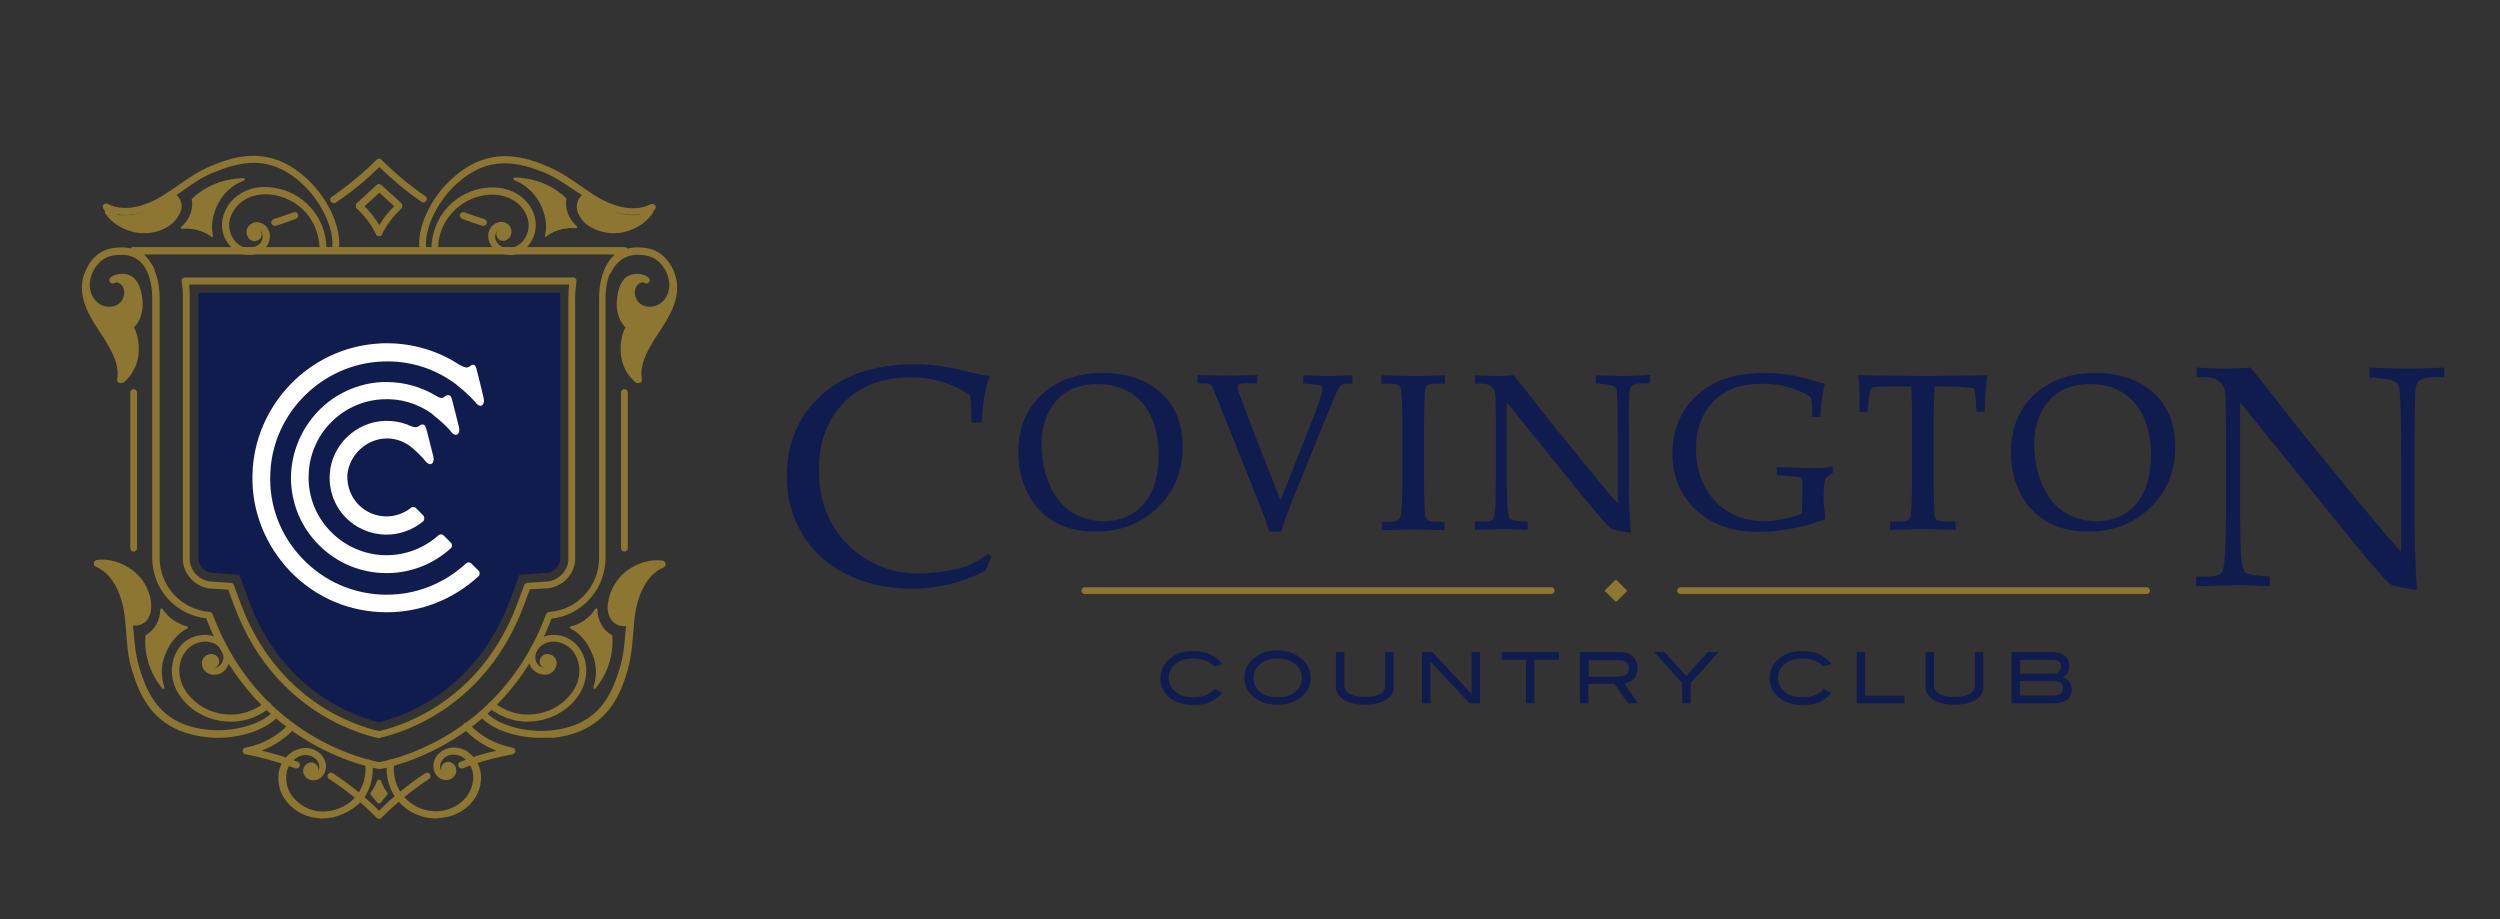 <?xml version="1.0" encoding="utf-8"?>
<!-- Generator: Adobe Illustrator 25.4.1, SVG Export Plug-In . SVG Version: 6.00 Build 0)  -->
<svg version="1.1" id="Layer_1" xmlns="http://www.w3.org/2000/svg" xmlns:xlink="http://www.w3.org/1999/xlink" x="0px" y="0px"
	 viewBox="0 0 740.7 272.4" style="enable-background:new 0 0 740.7 272.4;" xml:space="preserve">
<rect x="0" y="0" width="740.7" height="272.4" fill="#333333" stroke="none"/>
<style type="text/css">
	.st0{fill:#8D7632;}
	.st1{fill:#111C4E;}
	.st2{fill:#FFFFFF;}
</style>
<g>
	<path class="st0" d="M112.3,218.7c-0.1,0-0.2,0-0.2,0c-7.2-1.6-31.6-9.2-42.7-39.2l-1.8-4.8l-5.1-0.3c-4.3-0.3-7.9-3.9-8.3-8.1
		c0-0.3,0-0.5,0-0.8v-77c0-1.8-0.1-3.5-0.4-5.1c0-0.3,0-0.6,0.2-0.8c0.2-0.2,0.5-0.4,0.8-0.4h115c0.3,0,0.6,0.1,0.8,0.4
		c0.2,0.2,0.3,0.5,0.2,0.8c-0.2,1.6-0.4,3.3-0.4,5.1v77c0,0.2,0,0.5,0,0.7c-0.4,4.3-4,7.8-8.3,8.1l-5.1,0.3l-1.8,4.8
		c-11.2,30-35.5,37.6-42.7,39.2C112.5,218.7,112.4,218.7,112.3,218.7z M56,84.3c0.2,1.4,0.2,2.8,0.2,4.2v77c0,0.2,0,0.4,0,0.6
		c0.3,3.3,3.1,6,6.4,6.2l5.8,0.4c0.4,0,0.8,0.3,0.9,0.7l2,5.4c10.7,28.7,33.8,36.2,41,37.8c7.2-1.6,30.3-9.1,41-37.8l2-5.4
		c0.1-0.4,0.5-0.6,0.9-0.7l5.8-0.4c3.3-0.2,6.1-3,6.4-6.2c0-0.2,0-0.4,0-0.6v-77c0-1.4,0.1-2.8,0.2-4.2H56z"/>
	<path class="st1" d="M112.3,214c-7.5-1.8-28.7-9.3-38.6-36.1l-2.8-7.6l-8.1-0.6c-2-0.1-3.8-1.9-4-3.9c0-0.1,0-0.3,0-0.4V88.5
		c0-0.6,0-1.1,0-1.7h107.2c0,0.5,0,1.1,0,1.7v77c0,0.1,0,0.2,0,0.3c-0.2,2-2,3.8-4,3.9l-8.1,0.6l-2.8,7.6
		C141,204.7,119.8,212.2,112.3,214z"/>
	<g>
		<path class="st2" d="M129.4,123.8c0.2,0.1,0.3,0.3,0.5,0.4v0l0.1,0.1c1.9,1.6,3.2,3,3.8,3.8c0.5,0.6,1.2,0.9,1.7,0.6
			c0.5-0.3,0.7-1,0.5-2.1c-0.8-3.3-2-7.9-2-7.9c-0.2-0.9-0.5-1.5-0.9-1.6c-0.4-0.1-0.9,0-1.5,0.5c-0.6,0.5-1.2,0.3-1.6,0.1l-0.1,0
			c-0.2-0.2-0.5-0.3-0.8-0.5c-4.4-2.6-9.4-4-14.5-4c-0.5,0-1,0-1.5,0c-7.2,0.4-14,3.5-19,8.8c-5,5.3-7.8,12.2-7.9,19.4
			c0,7.6,2.9,14.7,8.3,20.1c5.4,5.4,12.5,8.3,20.1,8.3c7,0,13.7-2.6,18.9-7.3c0.3-0.2,0.4-0.6,0.4-0.9c0-0.3-0.1-0.7-0.4-0.9l-2-2
			c-0.5-0.5-1.2-0.5-1.7,0c-4.2,3.7-9.6,5.8-15.3,5.8c-6.4,0-12.5-2.7-16.9-7.4c-4.4-4.7-6.6-10.9-6.1-17.4
			c0.8-11.6,10.2-20.8,21.8-21.4c5.3-0.3,10.4,1.2,14.7,4.3C128.5,123.1,128.9,123.4,129.4,123.8L129.4,123.8z"/>
		<path class="st2" d="M114.7,129.9c2.4,0,4.7,0.8,6.7,2.2c1.9,1.5,3.7,3.3,4.8,4.7c0.5,0.6,1.2,0.9,1.7,0.6c0.5-0.3,0.7-1,0.5-2.1
			c-0.8-3.3-2-7.9-2-7.9c-0.2-0.9-0.5-1.5-0.9-1.6c-0.4-0.1-0.9,0-1.5,0.5c-0.7,0.5-1.4,0.2-2.1,0l-0.8-0.3
			c-0.1-0.1-0.3-0.1-0.4-0.2l-0.3-0.1c-1.9-0.7-3.8-1-5.8-1c-0.2,0-0.4,0-0.6,0c-8.6,0.3-15.8,7.2-16.3,15.8
			c-0.3,4.7,1.3,9.2,4.5,12.6c3.2,3.4,7.7,5.3,12.3,5.3c3.9,0,7.8-1.4,10.8-3.9c0.3-0.2,0.4-0.5,0.4-0.9c0-0.4-0.1-0.7-0.4-1l-2-2
			c-0.5-0.5-1.2-0.5-1.6-0.1c-2,1.6-4.6,2.5-7.2,2.5c-3.2,0-6.2-1.3-8.4-3.6c-2.2-2.3-3.3-5.4-3.2-8.6
			C103.4,134.8,108.6,129.9,114.7,129.9z"/>
		<path class="st2" d="M141.3,109.8c-0.2-1-0.5-1.6-0.9-1.7c-0.3-0.1-0.7,0-1.3,0.5c-0.7,0.5-1.5,0.3-2.7-0.4l-0.1,0
			c-6.5-4.3-14-6.5-21.7-6.5c-0.9,0-1.7,0-2.6,0.1c-20.4,1.3-36.7,18.3-37.2,38.8c-0.3,10.8,3.8,21,11.3,28.8
			c7.6,7.8,17.7,12,28.5,12c10.1,0,19.7-3.8,27.1-10.6c0.3-0.2,0.4-0.6,0.4-0.9c0-0.3-0.1-0.7-0.4-0.9l-2-2c-0.5-0.5-1.2-0.5-1.7,0
			c-6.4,5.9-14.7,9.2-23.4,9.2c-9.5,0-18.4-3.8-25-10.7c-6.6-6.9-10-15.9-9.5-25.5c0.8-17.8,15.5-32.3,33.4-32.9
			c7.9-0.3,15.5,2.1,21.8,6.9l0.3,0.3c0.8,0.6,1.6,1.3,2.4,2c0.1,0.1,0.1,0.1,0.2,0.2c1.2,1.1,2.3,2.2,2.9,3
			c0.5,0.6,1.2,0.9,1.7,0.6c0.5-0.3,0.7-1,0.5-2.1C142.5,114.4,141.3,109.9,141.3,109.8z"/>
	</g>
	<g>
		<g>
			<path class="st0" d="M197.7,92.3c1.7-3.4,2.5-7.4,1.1-10.9c0.3,1,0.5,2,0.5,3c0,2.5-1.2,5-3.2,6.3c-2.1,1.4-5,1.5-7,0
				c-2-1.5-2.7-4.5-1.4-6.6c0.8-1.3,2.5-2.1,3.8-1.2c-1.4-1.2-4.2-1.2-5.5,0.1c-1.3,1.3-1.8,3.1-2.1,4.9c-0.2,1.2-0.2,2.3-0.1,3.5
				c0.1,0.5,0.1,0.9,0.2,1.3c0.4,1.6,1.3,3,2.6,4c-1.6,2.3-2,5.7-1.6,8.5c0.4,2.8,1.8,5.4,4,7.2c-0.8-3.7,0.9-7.3,2.8-10.6
				C193.6,98.6,196,95.6,197.7,92.3z"/>
			<path class="st0" d="M189,112.8c-0.1,0-0.2,0-0.2-0.1c-2.2-1.8-3.7-4.6-4.1-7.4c-0.3-2.5-0.1-5.9,1.5-8.5c-1.2-0.9-2-2.3-2.5-4
				c-0.1-0.4-0.2-0.9-0.3-1.4c-0.1-1.1-0.1-2.3,0.1-3.6c0.3-2.3,1-4,2.2-5.1c1.4-1.4,4.4-1.5,5.9-0.1c0.1,0.1,0.2,0.3,0.1,0.5
				c-0.1,0.1-0.3,0.2-0.5,0.1c-0.5-0.3-1-0.3-1.4-0.2c-0.7,0.2-1.5,0.7-1.9,1.4c-1.2,1.9-0.6,4.7,1.3,6.1c1.8,1.3,4.6,1.3,6.6,0
				c1.9-1.3,3.1-3.6,3.1-6.1c0-1-0.1-1.9-0.5-2.9c-0.1-0.2,0-0.4,0.2-0.4c0.2-0.1,0.4,0,0.4,0.2c1.7,4.2,0,8.8-1.1,11.2l0,0
				c-1,2-2.2,3.8-3.4,5.6c-0.9,1.3-1.7,2.6-2.5,4c-1.8,3.1-3.5,6.7-2.7,10.3c0,0.1,0,0.3-0.2,0.4C189.1,112.8,189.1,112.8,189,112.8
				z M188.8,82.4c-1,0-2,0.3-2.6,0.9c-1,1-1.7,2.5-2,4.7c-0.2,1.3-0.2,2.4-0.1,3.4c0.1,0.5,0.1,0.9,0.2,1.3c0.4,1.6,1.3,3,2.5,3.8
				c0.2,0.1,0.2,0.3,0.1,0.5c-1.7,2.4-1.9,5.8-1.6,8.2c0.3,2.4,1.4,4.6,3.1,6.3c-0.3-3.5,1.3-6.9,2.9-9.8c0.8-1.4,1.7-2.7,2.6-4
				c1.2-1.8,2.4-3.6,3.3-5.5c0.5-1.1,1.2-2.6,1.5-4.4c-0.6,1.3-1.5,2.5-2.7,3.3c-2.2,1.5-5.3,1.5-7.4,0c-2.2-1.6-2.9-4.9-1.5-7.1
				c0.4-0.7,1.1-1.3,1.9-1.5C189.1,82.4,188.9,82.4,188.8,82.4z M197.7,92.3L197.7,92.3L197.7,92.3z"/>
		</g>
		<path class="st0" d="M189,113.5c-0.2,0-0.5-0.1-0.7-0.2c-2.4-2-3.9-4.8-4.3-7.9c-0.3-2.4-0.1-5.8,1.3-8.4c-1-1-1.8-2.4-2.2-3.9
			c-0.4-1.5-0.5-3.2-0.2-5.2c0.3-2.5,1.1-4.3,2.3-5.5c1.7-1.6,5.1-1.7,6.9-0.2c0.4,0.4,0.5,1,0.2,1.4c-0.3,0.4-1,0.5-1.4,0.2
			c-0.2-0.2-0.5-0.2-0.8-0.1c-0.6,0.1-1.1,0.5-1.5,1.1c-1,1.6-0.5,4,1.1,5.2c1.6,1.2,4,1.2,5.8,0c1.7-1.1,2.8-3.2,2.8-5.5
			c0-0.9-0.1-1.7-0.4-2.6c0,0,0,0,0,0c0,0,0-0.1,0-0.1c-0.4-1.2-1-2.3-1.9-3.4c-1.8-2.1-3.8-2.9-7.2-2.9c-4.9,0-7,3.7-7.8,5.3
			c-0.2,0.5-0.8,0.8-1.4,0.5c-0.5-0.2-0.8-0.8-0.5-1.4c0.9-2,3.6-6.6,9.7-6.6c4.1,0,6.6,1.1,8.8,3.7c1.1,1.3,1.9,2.7,2.3,4.1
			c1.3,3.3,0.9,7.4-1.2,11.6c-1,2-2.2,3.9-3.4,5.7c-0.9,1.3-1.7,2.6-2.5,4c-1.7,3-3.3,6.5-2.6,9.9c0.1,0.4-0.1,0.9-0.5,1.1
			C189.4,113.4,189.2,113.5,189,113.5z M186.7,83.8c-0.9,0.9-1.5,2.3-1.7,4.3c-0.2,1.7-0.2,3.2,0.2,4.4c0.4,1.5,1.2,2.7,2.2,3.4
			c0.5,0.3,0.6,1,0.2,1.4c-1.5,2.2-1.8,5.4-1.5,7.8c0.2,1.6,0.8,3.2,1.8,4.5c0.3-3,1.6-5.8,3-8.3c0.8-1.4,1.7-2.7,2.6-4.1
			c1.2-1.7,2.4-3.6,3.3-5.4c0.1-0.2,0.2-0.3,0.2-0.5c-0.1,0.1-0.3,0.2-0.4,0.3c-2.5,1.7-5.9,1.6-8.1,0
			C186,89.8,185.3,86.2,186.7,83.8z"/>
		<g>
			<path class="st0" d="M27,92.3c-1.7-3.4-2.5-7.4-1.1-10.9c-0.3,1-0.5,2-0.5,3c0,2.5,1.2,5,3.2,6.3c2.1,1.4,5,1.5,7,0
				c2-1.5,2.7-4.5,1.4-6.6c-0.8-1.3-2.5-2.1-3.8-1.2c1.4-1.2,4.2-1.2,5.5,0.1c1.3,1.3,1.8,3.1,2.1,4.9c0.2,1.2,0.2,2.3,0.1,3.5
				c-0.1,0.5-0.1,0.9-0.2,1.3c-0.4,1.6-1.3,3-2.6,4c1.6,2.3,2,5.7,1.6,8.5c-0.4,2.8-1.8,5.4-4,7.2c0.8-3.7-0.9-7.3-2.8-10.6
				C31.1,98.6,28.7,95.6,27,92.3z"/>
			<path class="st0" d="M35.7,112.8c-0.1,0-0.1,0-0.2-0.1c-0.1-0.1-0.2-0.2-0.2-0.4c0.7-3.6-1-7.2-2.7-10.3c-0.8-1.4-1.7-2.7-2.5-4
				c-1.2-1.8-2.4-3.6-3.4-5.6l0,0c-1.2-2.4-2.8-6.9-1.1-11.2c0.1-0.2,0.3-0.3,0.4-0.2c0.2,0.1,0.3,0.3,0.2,0.4
				c-0.3,0.9-0.5,1.9-0.5,2.9c0,2.5,1.2,4.8,3.1,6.1c2,1.3,4.8,1.3,6.6,0c1.9-1.4,2.5-4.3,1.3-6.1c-0.4-0.7-1.2-1.2-1.9-1.4
				c-0.4-0.1-0.9-0.1-1.4,0.2c-0.2,0.1-0.4,0.1-0.5-0.1c-0.1-0.1-0.1-0.4,0.1-0.5c1.5-1.3,4.5-1.2,5.9,0.1c1.1,1.1,1.8,2.8,2.2,5.1
				c0.2,1.3,0.2,2.5,0.1,3.6c-0.1,0.5-0.1,1-0.3,1.4c-0.4,1.6-1.3,3-2.5,4c1.6,2.5,1.8,6,1.5,8.5c-0.4,2.9-1.9,5.6-4.1,7.4
				C35.8,112.7,35.7,112.8,35.7,112.8z M27.3,92.1c1,1.9,2.2,3.8,3.3,5.5c0.9,1.3,1.8,2.6,2.6,4c1.7,2.9,3.3,6.4,2.9,9.8
				c1.7-1.7,2.8-4,3.1-6.3c0.3-2.4,0.1-5.9-1.6-8.2c-0.1-0.2-0.1-0.4,0.1-0.5c1.2-0.8,2-2.2,2.5-3.8c0.1-0.4,0.2-0.8,0.2-1.3
				c0.1-1,0.1-2.1-0.1-3.4c-0.3-2.2-0.9-3.7-2-4.7c-0.7-0.7-1.9-1-3.1-0.9c0.8,0.3,1.5,0.8,1.9,1.5c1.4,2.2,0.7,5.4-1.5,7.1
				c-2,1.5-5.1,1.5-7.4,0c-1.2-0.8-2.1-1.9-2.7-3.3C26.2,89.5,26.8,91.1,27.3,92.1L27.3,92.1z"/>
		</g>
		<path class="st0" d="M35.7,113.5c-0.2,0-0.4,0-0.5-0.1c-0.4-0.2-0.6-0.7-0.5-1.1c0.7-3.4-0.9-6.9-2.6-9.9c-0.8-1.4-1.6-2.7-2.5-4
			c-1.2-1.8-2.4-3.7-3.4-5.7c-2.1-4.2-2.5-8.3-1.2-11.6c0.5-1.5,1.3-2.9,2.3-4.1c2.2-2.6,4.8-3.7,8.8-3.7c6.1,0,8.8,4.6,9.7,6.6
			c0.2,0.5,0,1.1-0.5,1.4c-0.5,0.2-1.1,0-1.4-0.5c-0.7-1.6-2.9-5.3-7.8-5.3c-3.5,0-5.4,0.8-7.2,2.9c-0.9,1-1.5,2.2-1.9,3.4
			c0,0,0,0.1,0,0.1c-0.3,0.9-0.4,1.7-0.4,2.6c0,2.2,1.1,4.4,2.8,5.5c1.8,1.2,4.2,1.2,5.8,0c1.6-1.2,2.1-3.6,1.1-5.2
			c-0.3-0.5-0.9-0.9-1.5-1.1c-0.3-0.1-0.6,0-0.8,0.1c-0.5,0.3-1.1,0.2-1.4-0.2s-0.3-1.1,0.2-1.4c1.8-1.5,5.2-1.5,6.9,0.2
			c1.3,1.2,2,3,2.4,5.5c0.3,2,0.2,3.7-0.2,5.2c-0.4,1.6-1.2,2.9-2.2,3.9c1.4,2.6,1.6,6,1.3,8.4c-0.4,3-2,5.9-4.3,7.9
			C36.1,113.4,35.9,113.5,35.7,113.5z M27.7,91.3c0.1,0.2,0.2,0.3,0.2,0.5c0.9,1.9,2.1,3.7,3.3,5.4c0.9,1.3,1.8,2.7,2.6,4.1
			c1.4,2.5,2.8,5.3,3,8.3c0.9-1.3,1.5-2.9,1.8-4.5c0.3-2.3,0.1-5.6-1.5-7.8c-0.3-0.5-0.2-1.1,0.2-1.4c1-0.7,1.8-2,2.2-3.4
			c0.3-1.3,0.4-2.7,0.2-4.4c-0.3-2-0.8-3.4-1.7-4.3c1.4,2.5,0.6,6-1.8,7.8c-2.3,1.7-5.7,1.7-8.1,0C28,91.5,27.8,91.4,27.7,91.3z"/>
		<g>
			<g>
				<path class="st0" d="M48.4,203.8C48.4,203.7,48.4,203.7,48.4,203.8c-1.1-3.3-1-7,0.3-10.1c1.3-3.2,3.6-6.2,6.7-7.8
					c-3-0.8-5.8-2.7-7.5-5.3c0,3.1-1.7,6.4-4.4,7.8c-0.4,4.3,0.8,8.9,3,12.6C47,201.9,47.7,202.9,48.4,203.8z"/>
				<path class="st0" d="M48.4,204.1c-0.1,0-0.2,0-0.3-0.1c-0.7-0.9-1.4-1.8-2-2.8c-2.3-3.9-3.4-8.6-3-12.8c0-0.1,0.1-0.2,0.2-0.3
					c2.4-1.3,4.2-4.4,4.2-7.5c0-0.2,0.1-0.3,0.2-0.3c0.1-0.1,0.3,0,0.4,0.1c1.7,2.5,4.3,4.4,7.3,5.2c0.1,0,0.2,0.2,0.3,0.3
					c0,0.1-0.1,0.3-0.2,0.3c-2.7,1.3-5.1,4.1-6.5,7.6c-1.3,3.1-1.4,6.6-0.3,9.8l0,0.1c0,0.2,0,0.3-0.2,0.4
					C48.5,204.1,48.5,204.1,48.4,204.1z M43.8,188.6c-0.3,4.1,0.7,8.5,2.9,12.2c0.3,0.5,0.6,0.9,0.9,1.3c-0.6-2.9-0.3-5.9,0.8-8.6
					c1.4-3.3,3.6-6,6.1-7.5c-2.5-0.8-4.7-2.4-6.3-4.4C47.8,184.5,46.1,187.2,43.8,188.6z"/>
			</g>
			<g>
				<path class="st0" d="M38.7,184.3c1.2,0.4,2.7,0.1,3.7-0.8c1.3-1.3,1.5-3.3,1.2-5.1c-0.5-3.4-2.4-6.5-5.1-8.5
					c-2.7-2-6.4-3.4-9.8-2.8c5.3,2.2,8,8.2,9,13.8c0.2,1,0.3,2.1,0.4,3.1C38.3,184.1,38.5,184.2,38.7,184.3z"/>
				<path class="st0" d="M39.9,184.8c-0.4,0-0.8-0.1-1.2-0.2c-0.2-0.1-0.4-0.2-0.7-0.3c-0.1-0.1-0.2-0.2-0.2-0.3
					c-0.1-1.1-0.3-2.1-0.4-3.1c-0.5-3.2-2.5-10.9-8.7-13.6c-0.1-0.1-0.2-0.2-0.2-0.4c0-0.2,0.1-0.3,0.3-0.3c3.2-0.5,6.9,0.6,10,2.9
					c2.8,2.1,4.7,5.3,5.3,8.7c0.2,1.3,0.3,3.8-1.3,5.4C41.9,184.4,40.9,184.8,39.9,184.8z M38.4,183.8c0.1,0.1,0.3,0.1,0.4,0.2
					c0,0,0,0,0,0c1.1,0.4,2.5,0.1,3.3-0.7c1.4-1.3,1.3-3.6,1.1-4.8c-0.5-3.3-2.3-6.3-5-8.3c-2.5-1.9-5.5-2.9-8.1-2.9
					c-0.1,0-0.1,0-0.2,0c4,2.3,6.9,7.1,8,13.6C38.2,181.8,38.3,182.7,38.4,183.8z"/>
			</g>
			<path class="st0" d="M64.5,218.6c-1.1,0-2.2-0.1-3.3-0.2C44.6,216.6,41,204.7,39,198.2c-1.1-3.5-1.3-7.1-1.6-10.6
				c-0.1-1.2-0.2-2.3-0.3-3.5c0,0,0,0,0-0.1c-0.1-1-0.2-2-0.4-3c-0.5-3.1-2.4-10.6-8.3-13.1c-0.4-0.2-0.7-0.6-0.6-1.1
				c0.1-0.5,0.4-0.8,0.9-0.9c3.3-0.5,7.3,0.6,10.5,3c3,2.2,5,5.5,5.5,9.2c0.2,1.5,0.3,4.2-1.5,6c-1,1-2.5,1.4-3.8,1.2
				c0.1,0.7,0.1,1.3,0.2,2c0.3,3.6,0.6,6.9,1.6,10.2c2.5,8.3,6.3,17.2,20.3,18.7c7.5,0.8,15.8-1.5,19.3-5.3c0.4-0.4,1-0.4,1.5-0.1
				c0.4,0.4,0.4,1,0.1,1.5C78.7,216.2,71.6,218.6,64.5,218.6z M39.1,183.3c0.9,0.3,1.9,0.1,2.6-0.6c1.2-1.2,1.1-3.3,0.9-4.2
				c-0.5-3.1-2.2-5.9-4.7-7.8c-1.6-1.2-3.5-2.1-5.4-2.5c3.1,2.7,5.3,7.1,6.2,12.5C38.9,181.6,39,182.4,39.1,183.3z"/>
			<path class="st0" d="M68.2,213.8c-4.1,0-8.2-1.4-11.5-4c-3-2.4-5-5.5-5.6-8.9c-0.7-3.8,0.5-7.7,3-10.2c1.8-1.7,4.1-2.6,6.6-2.6
				c0,0,0,0,0.1,0c2,0,4,0.8,5.4,2.2c1.2,1.2,1.9,2.8,1.9,4.4c0,1.4-0.5,2.7-1.4,3.8c-0.8,0.9-1.9,1.4-3.1,1.4c-1,0.1-2-0.3-2.7-0.9
				c-0.6-0.6-1-1.3-1.1-2.2c-0.1-0.7,0.2-1.5,0.6-2c0.5-0.6,1.1-0.9,1.9-1c0.6-0.1,1.3,0.1,1.8,0.5c0.5,0.3,0.7,0.8,0.8,1.4
				c0.1,0.5,0,1-0.3,1.4c-0.3,0.4-0.7,0.6-1.1,0.7c-0.1,0-0.2,0-0.3,0c0.1,0,0.3,0,0.4,0c0.6,0,1.2-0.3,1.7-0.8
				c0.6-0.6,0.9-1.5,0.9-2.3c0-1.1-0.5-2.2-1.3-3c-1.1-1.1-2.5-1.6-4-1.6c-1.9,0-3.8,0.7-5.2,2.1c-2.1,2-3,5.2-2.4,8.3
				c0.5,2.9,2.3,5.6,4.9,7.7c3.1,2.5,7.1,3.7,11.1,3.5c3.3-0.2,6.6-1.5,9.2-3.6c0.4-0.4,1.1-0.3,1.5,0.2c0.4,0.4,0.3,1.1-0.2,1.5
				c-3,2.4-6.7,3.8-10.4,4C68.9,213.8,68.6,213.8,68.2,213.8z"/>
			<path class="st0" d="M112.3,242.6c-0.3,0-0.5-0.1-0.7-0.3c-4.3-4.4-9.1-8.3-14.1-11.5c-0.5-0.3-0.6-1-0.3-1.4
				c0.3-0.5,1-0.6,1.4-0.3c4.9,3.2,9.5,6.9,13.7,11.1c4.2-4.2,8.8-7.9,13.7-11.1c0.5-0.3,1.1-0.2,1.4,0.3c0.3,0.5,0.2,1.1-0.3,1.4
				c-5,3.3-9.8,7.2-14.1,11.5C112.9,242.5,112.6,242.6,112.3,242.6z"/>
			<path class="st0" d="M87.8,227.7c-0.1,0-0.3,0-0.4-0.1c-4.8-1.8-9.7-3.2-14.6-4.1c-0.5-0.1-0.9-0.5-0.9-1c0-0.5,0.4-0.9,0.9-1
				c4.9-0.9,9.4-3.4,12.8-7c0.4-0.4,1-0.4,1.5-0.1c0.4,0.4,0.4,1,0.1,1.5c-2.7,2.9-6,5.1-9.7,6.5c3.6,0.8,7.2,1.9,10.7,3.3
				c0.5,0.2,0.8,0.8,0.6,1.3C88.6,227.4,88.2,227.7,87.8,227.7z"/>
			<path class="st0" d="M95.5,242.5c-0.4,0-0.9,0-1.3-0.1c-3.6-0.3-6.8-2-9.1-4.7c-1.9-2.2-2.8-5-2.6-7.9c0.1-2.4,1.2-4.6,3-6.2
				c1.4-1.3,3.3-2,5.3-2c1.6,0.1,3.1,0.7,4.3,1.9c0.9,1,1.5,2.2,1.5,3.6c0,1.1-0.4,2.2-1.2,3c-0.7,0.7-1.6,1.1-2.5,1.1
				c-0.8,0-1.6-0.3-2.2-0.8c-0.5-0.5-0.8-1.1-0.9-1.8c0-0.7,0.2-1.4,0.7-1.9c0.4-0.5,1-0.8,1.6-0.8c0.6,0,1.1,0.1,1.5,0.5
				c0.4,0.3,0.6,0.8,0.7,1.2c0,0.4,0,0.7-0.2,1c0.3-0.4,0.5-0.9,0.5-1.4c0-0.8-0.3-1.6-0.9-2.2c-0.8-0.8-1.8-1.2-2.8-1.3
				c-1.4-0.1-2.8,0.5-3.8,1.4c-1.4,1.2-2.2,2.9-2.3,4.8c-0.1,2.4,0.6,4.7,2.2,6.5c2,2.3,4.7,3.7,7.7,4c3.8,0.3,7.8-1.2,10.4-4
				c2.4-2.7,3.6-6.5,3.1-10.1c-0.1-0.6,0.3-1.1,0.9-1.2c0.6-0.1,1.1,0.3,1.2,0.9c0.6,4.2-0.7,8.7-3.6,11.8
				C103.6,240.7,99.6,242.5,95.5,242.5z"/>
			<g>
				<path class="st0" d="M112.3,231.6c-0.5,1.3-1.1,2.4-1.9,3.4c0.6,0.8,1.3,1.6,1.9,2.3c0.6-0.8,1.3-1.6,1.9-2.3
					C113.5,234.1,112.8,232.9,112.3,231.6z"/>
				<path class="st0" d="M112.3,238L112.3,238c-0.2,0-0.4-0.1-0.5-0.2l-1.9-2.3c-0.2-0.2-0.2-0.5,0-0.8c0.8-1,1.4-2.1,1.8-3.3
					c0.2-0.5,1-0.5,1.2,0c0.4,1.2,1,2.3,1.8,3.3c0.2,0.2,0.2,0.6,0,0.8l-1.9,2.3C112.7,238,112.5,238,112.3,238z M111.2,235.1
					l1.2,1.4l1.2-1.4c-0.4-0.6-0.8-1.2-1.2-1.9C112,233.8,111.6,234.5,111.2,235.1z"/>
			</g>
		</g>
		<path class="st0" d="M112.3,227.8c-0.1,0-0.1,0-0.2,0c-0.4-0.1-36.2-5.7-51-44.6c-8.4-0.9-15.2-7.7-15.9-16.2c0-0.5-0.1-1-0.1-1.5
			v-77c0-9.4-4.6-12.5-6.1-13.3c-0.4-0.2-0.6-0.7-0.5-1.2c0.1-0.5,0.5-0.8,1-0.8H185c0.5,0,0.9,0.3,1,0.8c0.1,0.5-0.1,0.9-0.5,1.2
			c-1.4,0.7-6.1,3.9-6.1,13.3v77c0,0.5,0,1-0.1,1.6c-0.8,8.4-7.5,15.3-15.9,16.2c-14.8,38.9-50.6,44.5-51,44.6
			C112.4,227.8,112.4,227.8,112.3,227.8z M42.7,75.4c2.1,2.1,4.6,6.1,4.6,13.1v77c0,0.4,0,0.9,0.1,1.4c0.7,7.7,7,13.8,14.7,14.4
			c0.4,0,0.8,0.3,0.9,0.7c13.8,37,46.9,43.4,49.4,43.8c2.5-0.4,35.7-6.9,49.4-43.8c0.1-0.4,0.5-0.6,0.9-0.7
			c7.7-0.5,14-6.7,14.7-14.4c0-0.5,0.1-0.9,0.1-1.4v-77c0-7,2.4-11,4.6-13.1H42.7z"/>
		<g>
			<path class="st0" d="M176.2,203.8C176.2,203.7,176.3,203.7,176.2,203.8c1.1-3.3,1-7-0.3-10.1c-1.3-3.2-3.6-6.2-6.7-7.8
				c3-0.8,5.8-2.7,7.5-5.3c0,3.1,1.7,6.4,4.4,7.8c0.4,4.3-0.8,8.9-3,12.6C177.6,201.9,177,202.9,176.2,203.8z"/>
			<path class="st0" d="M176.2,204.1c-0.1,0-0.1,0-0.2,0c-0.1-0.1-0.2-0.2-0.2-0.4c0,0,0-0.1,0-0.1c1.1-3.2,1-6.7-0.3-9.8
				c-1.4-3.5-3.8-6.3-6.5-7.6c-0.1-0.1-0.2-0.2-0.2-0.3c0-0.1,0.1-0.3,0.3-0.3c3-0.7,5.6-2.6,7.3-5.2c0.1-0.1,0.2-0.2,0.4-0.1
				c0.1,0,0.2,0.2,0.2,0.3c0,3.1,1.7,6.2,4.2,7.5c0.1,0.1,0.2,0.2,0.2,0.3c0.4,4.2-0.7,8.9-3,12.8c-0.6,1-1.3,1.9-2,2.8
				C176.4,204.1,176.3,204.1,176.2,204.1z M170.2,186c2.5,1.5,4.7,4.2,6.1,7.5c1.1,2.7,1.4,5.8,0.8,8.6c0.3-0.4,0.6-0.9,0.8-1.3
				c2.2-3.7,3.3-8.2,2.9-12.2c-2.3-1.3-4-4.1-4.3-7C174.9,183.6,172.7,185.2,170.2,186z"/>
		</g>
		<g>
			<path class="st0" d="M185.9,184.3c-1.2,0.4-2.7,0.1-3.7-0.8c-1.3-1.3-1.5-3.3-1.2-5.1c0.5-3.4,2.4-6.5,5.1-8.5
				c2.7-2,6.4-3.4,9.8-2.8c-5.3,2.2-8,8.2-9,13.8c-0.2,1-0.3,2.1-0.4,3.1C186.3,184.1,186.1,184.2,185.9,184.3z"/>
			<path class="st0" d="M184.8,184.8c-1,0-2-0.4-2.8-1.1c-1.6-1.6-1.5-4.1-1.3-5.4c0.5-3.5,2.4-6.6,5.3-8.7c3.1-2.3,6.9-3.4,10-2.9
				c0.2,0,0.3,0.1,0.3,0.3c0,0.2-0.1,0.3-0.2,0.4c-6.3,2.6-8.2,10.4-8.7,13.6c-0.2,1-0.3,2-0.4,3.1c0,0.1-0.1,0.2-0.2,0.3
				c-0.2,0.1-0.5,0.2-0.7,0.3C185.6,184.7,185.2,184.8,184.8,184.8z M194.4,167.3c-2.6,0-5.6,1-8.1,2.9c-2.7,2-4.5,5-5,8.3
				c-0.2,1.2-0.3,3.4,1.1,4.8c0.9,0.8,2.2,1.1,3.3,0.7c0,0,0,0,0,0c0.1,0,0.3-0.1,0.4-0.2c0.1-1,0.2-2,0.4-2.9
				c1.1-6.4,4-11.3,8-13.6C194.6,167.3,194.5,167.3,194.4,167.3z"/>
		</g>
		<path class="st0" d="M160.2,218.6c-7.2,0-14.3-2.4-17.7-6.1c-0.4-0.4-0.4-1.1,0.1-1.5c0.4-0.4,1.1-0.4,1.5,0.1
			c3.5,3.8,11.8,6.1,19.3,5.3c14-1.5,17.8-10.4,20.3-18.7c1-3.3,1.3-6.6,1.6-10.2c0.1-0.7,0.1-1.3,0.2-2c-1.4,0.2-2.8-0.3-3.8-1.2
			c-1.9-1.8-1.8-4.5-1.5-6c0.6-3.6,2.6-7,5.5-9.2c3.3-2.4,7.2-3.5,10.6-3c0.5,0.1,0.8,0.4,0.9,0.9c0.1,0.5-0.2,0.9-0.6,1.1
			c-5.9,2.5-7.8,10-8.3,13.1c-0.2,1-0.3,2-0.4,3c0,0,0,0,0,0.1c-0.1,1.2-0.2,2.3-0.3,3.5c-0.3,3.5-0.6,7.1-1.6,10.6
			c-1.9,6.4-5.6,18.4-22.1,20.2C162.4,218.5,161.3,218.6,160.2,218.6z M192.1,168.2c-1.8,0.4-3.7,1.3-5.4,2.5
			c-2.5,1.9-4.2,4.7-4.7,7.8c-0.1,0.9-0.3,3,0.9,4.2c0.7,0.6,1.7,0.9,2.6,0.6c0.1-0.9,0.2-1.7,0.4-2.6
			C186.9,175.3,189,170.9,192.1,168.2z"/>
		<path class="st0" d="M156.4,213.8c-0.3,0-0.7,0-1,0c-3.7-0.2-7.4-1.6-10.4-4c-0.4-0.4-0.5-1-0.2-1.5c0.4-0.4,1-0.5,1.5-0.2
			c2.6,2.1,5.9,3.4,9.2,3.6c3.9,0.2,8-1,11.1-3.5c2.6-2.1,4.4-4.8,4.9-7.7c0.6-3.1-0.4-6.3-2.4-8.3c-1.4-1.3-3.2-2.1-5.2-2.1
			c-1.5,0-2.9,0.6-4,1.6c-0.8,0.8-1.3,1.9-1.3,3c0,0.9,0.3,1.7,0.9,2.3c0.4,0.5,1,0.7,1.7,0.8c0.1,0,0.3,0,0.4,0c-0.1,0-0.2,0-0.3,0
			c-0.4-0.1-0.9-0.3-1.1-0.7c-0.3-0.4-0.4-0.9-0.3-1.4c0.1-0.6,0.4-1.1,0.8-1.4c0.5-0.4,1.1-0.6,1.8-0.5c0.7,0.1,1.4,0.4,1.8,1
			c0.5,0.6,0.7,1.3,0.6,2c-0.1,0.8-0.5,1.6-1.1,2.2c-0.8,0.7-1.7,1-2.7,0.9c-1.2-0.1-2.3-0.6-3.1-1.4c-1-1-1.5-2.4-1.4-3.8
			c0-1.7,0.7-3.3,1.9-4.4c1.5-1.4,3.4-2.2,5.4-2.2c2.6,0,4.8,0.9,6.6,2.6c2.6,2.5,3.7,6.4,3,10.2c-0.6,3.4-2.6,6.5-5.6,8.9
			C164.6,212.4,160.5,213.8,156.4,213.8z M161.8,196L161.8,196L161.8,196L161.8,196z"/>
		<path class="st0" d="M136.8,227.7c-0.4,0-0.8-0.3-1-0.7c-0.2-0.5,0.1-1.1,0.6-1.3c3.5-1.4,7.1-2.5,10.7-3.3
			c-3.7-1.4-7-3.6-9.7-6.5c-0.4-0.4-0.4-1.1,0.1-1.5c0.4-0.4,1.1-0.4,1.5,0.1c3.4,3.7,8,6.1,12.8,7c0.5,0.1,0.9,0.5,0.9,1
			c0,0.5-0.4,0.9-0.9,1c-4.9,0.9-9.9,2.2-14.6,4.1C137.1,227.7,136.9,227.7,136.8,227.7z"/>
		<path class="st0" d="M129.1,242.5c-4.1,0-8.1-1.8-10.8-4.8c-2.9-3.2-4.2-7.6-3.6-11.8c0.1-0.6,0.6-1,1.2-0.9
			c0.6,0.1,1,0.6,0.9,1.2c-0.5,3.6,0.6,7.4,3.1,10.1c2.6,2.9,6.6,4.4,10.4,4c3-0.3,5.8-1.7,7.7-4c1.5-1.8,2.3-4.1,2.2-6.5
			c-0.1-1.8-0.9-3.5-2.3-4.8c-1-1-2.4-1.5-3.8-1.4c-1.1,0-2.1,0.5-2.8,1.3c-0.6,0.6-0.9,1.3-0.9,2.2c0,0.5,0.2,1,0.5,1.4
			c-0.2-0.3-0.2-0.7-0.2-1c0.1-0.5,0.3-0.9,0.7-1.3c0.4-0.3,1-0.5,1.5-0.5c0.6,0.1,1.2,0.4,1.6,0.8c0.5,0.5,0.7,1.2,0.7,1.9
			c0,0.7-0.4,1.4-0.9,1.9c-0.6,0.6-1.4,0.8-2.2,0.8c-1,0-1.9-0.4-2.5-1.1c-0.8-0.8-1.2-1.9-1.2-3c0-1.4,0.5-2.6,1.5-3.6
			c1.1-1.2,2.6-1.8,4.3-1.9c2-0.1,3.8,0.6,5.3,2c1.8,1.6,2.8,3.8,3,6.2c0.2,2.9-0.8,5.7-2.6,7.9c-2.3,2.7-5.5,4.4-9.1,4.7
			C130,242.4,129.5,242.5,129.1,242.5z"/>
		<path class="st0" d="M112.3,70L112.3,70c-0.4,0-0.8-0.2-0.9-0.6c-1.3-2.7-3.2-5.3-5.7-7.6c-0.2-0.2-0.3-0.5-0.3-0.8
			c0-0.3,0.1-0.6,0.3-0.8l5.9-5.4c0.4-0.4,1-0.4,1.4,0l5.9,5.4c0.2,0.2,0.3,0.5,0.3,0.8c0,0.3-0.1,0.6-0.3,0.8
			c-2.5,2.3-4.4,4.9-5.7,7.6C113.1,69.8,112.7,70,112.3,70z M108,61.1c1.8,1.8,3.2,3.7,4.4,5.6c1.2-2,2.6-3.9,4.4-5.6l-4.4-4
			L108,61.1z"/>
		<path class="st0" d="M81.4,66.9c-0.4,0-0.9-0.3-1-0.7c-0.2-0.5,0.2-1.1,0.7-1.3c2-0.6,3.9-1.3,5.9-2c0.5-0.2,1.1,0.1,1.3,0.6
			c0.2,0.5-0.1,1.1-0.6,1.3c-2,0.8-4,1.5-6,2.1C81.6,66.9,81.5,66.9,81.4,66.9z"/>
		<g>
			<path class="st0" d="M72.2,53.2C72.2,53.2,72.2,53.2,72.2,53.2c-3.3,1.2-6,3.6-7.7,6.7c-1.6,3-2.5,6.7-1.7,10.1
				c-2.5-1.9-5.8-2.7-8.9-2.4c2.3-2,3.8-5.3,3.2-8.3c3.1-3,7.4-5.1,11.6-5.7C69.9,53.3,71.1,53.2,72.2,53.2z"/>
			<path class="st0" d="M62.8,70.2c-0.1,0-0.1,0-0.2-0.1c-2.5-1.8-5.6-2.6-8.6-2.3c-0.2,0-0.3-0.1-0.4-0.2c-0.1-0.1,0-0.3,0.1-0.4
				c2.4-2,3.7-5.3,3.1-8c0-0.1,0-0.2,0.1-0.3c3-3,7.3-5.1,11.8-5.8c1.1-0.2,2.3-0.3,3.5-0.3c0.2,0,0.3,0.1,0.3,0.3
				c0,0.2,0,0.3-0.2,0.4c0,0-0.1,0-0.1,0c-3.1,1.2-5.8,3.5-7.4,6.5c-1.8,3.3-2.4,6.9-1.7,9.8c0,0.1,0,0.3-0.1,0.4
				C62.9,70.2,62.9,70.2,62.8,70.2z M55.3,67.1c2.5,0,5,0.7,7.1,2.1c-0.4-2.9,0.2-6.3,1.9-9.5c1.4-2.6,3.6-4.7,6.2-6.1
				c-0.5,0-1,0.1-1.6,0.2c-4.3,0.7-8.4,2.7-11.3,5.5c0.4,2.6-0.6,5.7-2.7,7.8C55,67.1,55.1,67.1,55.3,67.1z"/>
		</g>
		<g>
			<path class="st0" d="M51,59.2c1.1,0.7,1.8,2,1.8,3.3c-0.1,1.8-1.5,3.3-3.1,4.2c-2.9,1.8-6.5,2.4-9.8,1.6
				c-3.3-0.8-6.7-2.7-8.5-5.6c5.1,2.6,11.4,0.8,16.3-2.2c0.9-0.5,1.8-1.1,2.6-1.7C50.6,59,50.8,59.1,51,59.2z"/>
			<path class="st0" d="M42.8,69.1c-1,0-2-0.1-3-0.3c-3.8-0.9-7-3-8.7-5.7c-0.1-0.1-0.1-0.3,0-0.4c0.1-0.1,0.3-0.1,0.4-0.1
				c6.1,3,13.2-0.5,16-2.2c0.8-0.5,1.7-1.1,2.6-1.7c0.1-0.1,0.2-0.1,0.3,0c0.3,0.1,0.5,0.2,0.7,0.3c1.2,0.7,2,2.2,1.9,3.6
				c-0.1,2.3-2.1,3.8-3.2,4.5C47.7,68.4,45.3,69.1,42.8,69.1z M32.4,63.6c1.7,2.1,4.5,3.7,7.6,4.4c3.2,0.8,6.7,0.2,9.5-1.6
				c1-0.6,2.8-2,2.9-4c0.1-1.2-0.6-2.4-1.6-3c0,0,0,0,0,0c-0.1-0.1-0.3-0.1-0.4-0.2c-0.9,0.6-1.7,1.1-2.5,1.6
				C42.3,64.3,36.7,65.2,32.4,63.6z"/>
		</g>
		<path class="st0" d="M99.4,74.6c0,0-0.1,0-0.1,0c-0.6-0.1-1-0.6-0.9-1.2c0.7-5.1-2.8-13-8.2-18.3c-10.1-9.9-19.4-7.1-27.4-3.8
			c-3.1,1.3-5.9,3.2-8.8,5.3c-0.5,0.4-1.1,0.8-1.7,1.1c1,1,1.6,2.3,1.5,3.7c-0.2,2.6-2.4,4.2-3.6,5c-3.2,1.9-7,2.5-10.6,1.6
			c-3.9-1-7.3-3.3-9-6.2c-0.2-0.4-0.2-0.9,0.1-1.2c0.3-0.3,0.8-0.4,1.2-0.2c5.7,3,12.7-0.3,15.4-1.9c1.9-1.1,3.7-2.4,5.5-3.6
			c2.9-2,5.9-4.1,9.2-5.5c6.2-2.6,17.8-7.4,29.6,4.2c5.9,5.8,9.6,14.2,8.8,20C100.3,74.2,99.9,74.6,99.4,74.6z M34.7,63.5
			c1.5,1.2,3.3,2.1,5.3,2.6c3,0.8,6.3,0.3,9-1.3c0.8-0.4,2.5-1.7,2.6-3.4c0.1-0.9-0.4-1.9-1.2-2.4c-0.7,0.5-1.5,0.9-2.2,1.4
			C43.5,63.1,38.7,64.2,34.7,63.5z"/>
		<path class="st0" d="M73.9,75.5c-0.2,0-0.5,0-0.7,0c-2-0.2-3.9-1.2-5.2-2.8c-1.6-1.9-2.4-4.3-2.2-6.8c0.3-3.6,2.5-6.9,5.9-8.8
			c3-1.7,6.7-2.1,10.5-1.3c4.4,0.9,8.4,3.5,11,7.1c2.2,3,3.5,6.8,3.5,10.6c0,0.6-0.4,1-1,1.1c0,0,0,0,0,0c-0.6,0-1-0.5-1-1
			c-0.1-3.4-1.2-6.7-3.1-9.4c-2.3-3.2-5.9-5.5-9.8-6.3c-3.3-0.7-6.5-0.3-9,1.1c-2.7,1.5-4.6,4.3-4.9,7.1c-0.1,1.9,0.5,3.8,1.7,5.3
			c1,1.2,2.3,1.9,3.8,2c1.1,0.1,2.3-0.2,3.2-0.9c0.7-0.5,1.1-1.3,1.2-2.1c0.1-0.6-0.1-1.3-0.4-1.8c-0.1-0.1-0.2-0.2-0.3-0.3
			c0.1,0.1,0.1,0.2,0.2,0.3c0.2,0.4,0.3,0.9,0.2,1.3c-0.1,0.5-0.4,0.9-0.9,1.2c-0.5,0.3-1.1,0.4-1.6,0.3c-0.6-0.2-1.2-0.5-1.5-1.1
			c-0.4-0.6-0.5-1.4-0.4-2.1c0.1-0.7,0.6-1.3,1.2-1.8c0.7-0.5,1.5-0.7,2.4-0.5c1,0.2,1.9,0.7,2.4,1.5c0.7,0.9,1,2.1,0.8,3.3
			c-0.2,1.4-0.9,2.6-2,3.5C76.7,75,75.3,75.5,73.9,75.5z M75.4,69.2L75.4,69.2L75.4,69.2L75.4,69.2z"/>
		<path class="st0" d="M98.9,60.2c-0.3,0-0.7-0.2-0.9-0.5c-0.3-0.5-0.2-1.1,0.3-1.4c4.7-3.2,9.2-6.9,13.3-11
			c0.2-0.2,0.5-0.3,0.7-0.3l0,0c0.3,0,0.5,0.1,0.7,0.3c4,4,8.4,7.7,13,10.8c0.5,0.3,0.6,1,0.3,1.4c-0.3,0.5-1,0.6-1.4,0.3
			c-4.4-3-8.6-6.5-12.5-10.3c-4,3.9-8.3,7.5-12.9,10.5C99.3,60.1,99.1,60.2,98.9,60.2z"/>
		<path class="st0" d="M143.2,66.9c-0.1,0-0.2,0-0.3,0c-2-0.6-4-1.3-6-2.1c-0.5-0.2-0.8-0.8-0.6-1.3c0.2-0.5,0.8-0.8,1.3-0.6
			c1.9,0.7,3.9,1.4,5.9,2c0.5,0.2,0.9,0.7,0.7,1.3C144.1,66.6,143.7,66.9,143.2,66.9z"/>
		<g>
			<path class="st0" d="M152.4,53.2C152.5,53.2,152.5,53.2,152.4,53.2c3.3,1.2,6,3.6,7.7,6.7c1.6,3,2.5,6.7,1.7,10.1
				c2.5-1.9,5.8-2.7,8.9-2.4c-2.3-2-3.8-5.3-3.2-8.3c-3.1-3-7.4-5.1-11.6-5.7C154.7,53.3,153.6,53.2,152.4,53.2z"/>
			<path class="st0" d="M161.8,70.2c-0.1,0-0.1,0-0.2-0.1c-0.1-0.1-0.2-0.2-0.1-0.4c0.7-2.9,0.1-6.5-1.7-9.8
				c-1.6-2.9-4.3-5.3-7.4-6.5c0,0-0.1,0-0.1-0.1c-0.1-0.1-0.2-0.2-0.2-0.4c0-0.2,0.2-0.3,0.4-0.3c1.1,0,2.3,0.1,3.4,0.3
				c4.5,0.7,8.8,2.8,11.8,5.8c0.1,0.1,0.1,0.2,0.1,0.3c-0.5,2.7,0.7,6,3.1,8c0.1,0.1,0.2,0.3,0.1,0.4c-0.1,0.1-0.2,0.2-0.4,0.2
				c-3-0.3-6.2,0.5-8.6,2.3C162,70.2,161.9,70.2,161.8,70.2z M154.2,53.6c2.6,1.4,4.8,3.5,6.2,6.1c1.7,3.2,2.4,6.6,1.9,9.5
				c2.2-1.4,4.8-2.1,7.4-2c-2-2.1-3.1-5.2-2.7-7.8c-2.9-2.8-7-4.8-11.3-5.5C155.3,53.7,154.8,53.6,154.2,53.6z"/>
		</g>
		<g>
			<path class="st0" d="M173.7,59.2c-1.1,0.7-1.8,2-1.8,3.3c0.1,1.8,1.5,3.3,3.1,4.2c2.9,1.8,6.5,2.4,9.8,1.6
				c3.3-0.8,6.7-2.7,8.5-5.6c-5.1,2.6-11.4,0.8-16.3-2.2c-0.9-0.5-1.8-1.1-2.6-1.7C174.1,59,173.9,59.1,173.7,59.2z"/>
			<path class="st0" d="M181.8,69.1c-2.5,0-4.9-0.7-7.1-2c-1.2-0.7-3.1-2.3-3.2-4.5c-0.1-1.4,0.7-2.9,1.9-3.6
				c0.2-0.1,0.4-0.2,0.7-0.3c0.1,0,0.2,0,0.3,0c0.9,0.6,1.8,1.2,2.6,1.7c2.8,1.7,9.9,5.2,16,2.2c0.1-0.1,0.3,0,0.4,0.1
				c0.1,0.1,0.1,0.3,0,0.4c-1.7,2.7-5,4.9-8.7,5.7C183.9,69,182.8,69.1,181.8,69.1z M174.3,59.3c-0.1,0.1-0.3,0.1-0.4,0.2
				c0,0,0,0,0,0c-1,0.6-1.7,1.8-1.6,3c0.1,2,1.9,3.3,2.9,4c2.8,1.8,6.3,2.3,9.5,1.6c3.1-0.7,5.9-2.4,7.6-4.4
				c-4.4,1.6-9.9,0.6-15.5-2.7C175.9,60.5,175.1,59.9,174.3,59.3z M173.7,59.2L173.7,59.2L173.7,59.2z"/>
		</g>
		<path class="st0" d="M125.3,74.6c-0.5,0-1-0.4-1-0.9c-0.8-5.8,2.9-14.3,8.8-20c11.9-11.6,23.4-6.8,29.6-4.2
			c3.3,1.4,6.3,3.5,9.2,5.5c1.8,1.2,3.6,2.5,5.5,3.6c2.7,1.6,9.7,4.9,15.4,1.9c0.4-0.2,0.9-0.1,1.2,0.2c0.3,0.3,0.4,0.8,0.1,1.2
			c-1.7,2.9-5.1,5.2-9,6.2c-3.6,0.9-7.4,0.3-10.6-1.6c-1.3-0.8-3.5-2.4-3.6-5c-0.1-1.4,0.5-2.8,1.5-3.7c-0.6-0.4-1.1-0.8-1.7-1.1
			c-2.9-2-5.7-3.9-8.8-5.3c-8-3.3-17.3-6-27.4,3.8c-5.4,5.3-8.9,13.1-8.2,18.3c0.1,0.6-0.3,1.1-0.9,1.2
			C125.4,74.6,125.3,74.6,125.3,74.6z M174.2,59c-0.8,0.5-1.3,1.5-1.2,2.4c0.1,1.7,1.9,2.9,2.6,3.4c2.7,1.6,6,2.1,9,1.3
			c2-0.5,3.8-1.4,5.3-2.6c-4,0.6-8.8-0.4-13.6-3.2C175.6,59.9,174.9,59.4,174.2,59z"/>
		<path class="st0" d="M150.7,75.5c-1.4,0-2.8-0.5-4-1.4c-1.1-0.9-1.8-2.1-2-3.5c-0.2-1.2,0.1-2.3,0.8-3.3c0.6-0.8,1.5-1.3,2.4-1.5
			c0.8-0.2,1.7,0,2.4,0.5c0.6,0.4,1,1,1.2,1.8c0.1,0.7,0,1.5-0.4,2.1c-0.3,0.5-0.9,0.9-1.5,1.1c-0.6,0.1-1.1,0-1.6-0.2
			c-0.4-0.3-0.7-0.7-0.9-1.2c-0.1-0.5-0.1-0.9,0.2-1.3c0.1-0.1,0.1-0.2,0.2-0.3c-0.1,0.1-0.2,0.2-0.3,0.3c-0.4,0.5-0.5,1.1-0.5,1.8
			c0.1,0.9,0.6,1.6,1.2,2.2c0.9,0.7,2,1,3.2,0.9c1.5-0.2,2.8-0.9,3.8-2c1.2-1.5,1.9-3.4,1.7-5.3c-0.2-2.8-2.1-5.6-4.9-7.1
			c-2.6-1.4-5.8-1.8-9-1.1c-3.9,0.8-7.4,3.1-9.8,6.3c-2,2.7-3.1,6-3.1,9.4c0,0.6-0.5,1-1,1c0,0,0,0,0,0c-0.6,0-1-0.5-1-1.1
			c0.1-3.8,1.3-7.6,3.5-10.6c2.6-3.6,6.6-6.2,11-7.1c3.8-0.8,7.5-0.3,10.5,1.3c3.4,1.9,5.7,5.2,5.9,8.8c0.2,2.5-0.6,4.9-2.2,6.8
			c-1.3,1.6-3.1,2.6-5.2,2.8C151.2,75.5,151,75.5,150.7,75.5z"/>
	</g>
	<path class="st0" d="M39.6,163.4c-0.6,0-1-0.5-1-1v-46.1c0-0.6,0.5-1,1-1s1,0.5,1,1v46.1C40.7,162.9,40.2,163.4,39.6,163.4z"/>
	<path class="st0" d="M185,163.4c-0.6,0-1-0.5-1-1v-46.1c0-0.6,0.5-1,1-1c0.6,0,1,0.5,1,1v46.1C186.1,162.9,185.6,163.4,185,163.4z"
		/>
</g>
<g>
	<g>
		<path class="st1" d="M283.8,168.5c-4,0.9-8,1.4-12.1,1.4c-5.1,0-10-1.3-14.6-4c-4.6-2.7-8.2-6.3-10.7-10.9
			c-2.5-4.6-3.8-9.8-3.8-15.7c0-8.3,2.5-15,7.4-20c4.9-5,11.5-7.5,19.7-7.5c3.2,0,6.3,0.4,9.3,1.3c3,0.9,5.8,2.2,8.5,4l0.4,8.1h3
			c0.2-5.9,1-10.5,2.4-13.7c-1.8-0.3-4.1-0.8-7-1.5c-5.7-1.4-10.7-2.1-15-2.1c-8.2,0-15,1.4-20.6,4.2c-5.6,2.8-9.9,6.7-13,11.7
			c-3.1,5.1-4.6,10.8-4.6,17.2c0,6.4,1.5,12.1,4.6,17.2c3,5.1,7.4,9.1,13,11.9c5.7,2.9,12.2,4.3,19.7,4.3c3.6,0,7.3-0.4,10.9-1.3
			s7.2-2.2,10.7-4c0.5-1.4,1.1-2.8,1.8-4.2l-1-0.9C289.8,166.4,286.8,167.8,283.8,168.5z"/>
		<path class="st1" d="M326.7,110.5c-7.5,0-13.6,2.2-18.2,6.5c-4.5,4.3-6.8,10-6.8,17c0,4.6,1,8.8,2.9,12.4c1.9,3.6,4.6,6.4,8,8.3
			c3.4,1.9,7.4,2.8,12,2.8c7.4,0,13.6-2.4,18.5-7.2c4.9-4.8,7.3-10.8,7.3-17.9c0-6.6-2.1-12-6.3-15.9
			C339.9,112.6,334.1,110.5,326.7,110.5z M335.5,152.2c-2.4,1.5-5.3,2.2-8.5,2.2c-3.5,0-6.6-0.9-9.4-2.6c-2.7-1.7-4.9-4.4-6.5-7.9
			c-1.6-3.5-2.5-7.7-2.5-12.4c0-3.6,0.7-6.7,2.1-9.4c1.4-2.7,3.3-4.8,5.7-6.2c2.4-1.4,5.3-2.1,8.7-2.1c3.7,0,6.9,0.8,9.6,2.4
			c2.7,1.6,4.8,4,6.3,7.1c1.5,3.2,2.3,7,2.3,11.5c0,4.2-0.7,7.9-2.1,10.8C339.8,148.5,337.9,150.7,335.5,152.2z"/>
		<path class="st1" d="M393.2,111.4c-1.8,0-4.1-0.1-6.9-0.2l-0.2,0v2.4l2.9,0.3l1.3,0.1c1.4,0,1.5,0.8,1.5,1.3
			c0,1.2-1.4,5.3-4.2,12.3l-8.2,20.6l-8.5-21.6l-4.1-11c-0.1-0.3-0.1-0.6-0.1-0.9c0-0.4,0.1-0.6,0.4-0.8c0.2-0.1,0.7-0.3,2-0.3h3.4
			v-2.5l-0.2,0c-3.4,0.1-6.4,0.2-8.8,0.2c-2.3,0-5.1-0.1-8.5-0.2l-0.2,0v2.5h1.5c1.9,0,2.4,0.3,2.6,0.5c0.2,0.3,0.8,1.6,2.8,6.7
			l11.4,28.5c1,2.5,2,5.2,2.9,8l0.1,0.2h3.6l0-0.2c0.8-2.9,2.3-6.9,4.3-11.8l10.7-26.2c1.2-2.9,2-4.6,2.4-5c0.4-0.4,1.1-0.6,2.1-0.6
			h1.5v-2.5l-0.2,0C397.5,111.3,395.1,111.4,393.2,111.4z"/>
		<path class="st1" d="M420,111.4c-3.4,0-6.9-0.1-10.5-0.2l-0.2,0v2.5h2.8c1.6,0,2.6,0.4,2.9,1.2c0.3,0.8,0.5,5.5,0.5,14v10.8
			c0,8.1-0.2,12.7-0.6,13.6c-0.4,0.9-1.5,1.3-3.3,1.3h-2.2v2.5l0.2,0c2.9-0.1,6.2-0.2,9.7-0.2c3.1,0,5.9,0.1,8.5,0.2l0.2,0v-2.5
			h-2.3c-1.9,0-3-0.4-3.3-1.1c-0.2-0.6-0.5-3.4-0.5-13.6v-11c0-5.8,0.1-9.9,0.2-12.1c0.1-1.7,0.4-2.4,0.6-2.6
			c0.2-0.2,0.9-0.5,2.7-0.5h2.7v-2.5l-0.2,0C425.5,111.3,422.9,111.4,420,111.4z"/>
		<path class="st1" d="M481,111.4c-1.9,0-4.5-0.1-8-0.2l-0.2,0v2.4l2.6,0.2c2,0.2,3.2,0.7,3.5,1.4c0.2,0.5,0.4,3.4,0.4,14v19.9
			c-1.8-1.9-4.5-5.1-8.1-9.6l-10.9-13.4c-2-2.5-4-5-5.8-7.3c-1.8-2.4-3.8-4.9-5.9-7.5l-0.1-0.1l-0.1,0c-1.8,0.1-3.5,0.2-5,0.2
			c-1.4,0-3.4-0.1-6.2-0.2l-0.2,0v2.5h2.2c1,0,1.7,0.2,2.2,0.5c0.5,0.3,0.9,0.7,1.2,1.2c0.3,0.4,0.4,1.2,0.5,2.4
			c0.1,2.9,0.1,5.9,0.1,8.8v15.8c0,4-0.1,7.2-0.3,9.5c-0.1,1.1-0.3,1.8-0.7,2.1c-0.4,0.3-1.2,0.5-2.6,0.5H437v2.5l0.2,0
			c4.7-0.2,7.7-0.2,8.9-0.2c1.8,0,4,0.1,6.3,0.2l0.2,0v-2.4l-2.3-0.2c-2-0.2-2.7-0.5-2.9-0.7c-0.2-0.2-0.5-0.8-0.7-2.6
			c-0.2-2-0.3-5.5-0.3-10.5v-21.4l22.5,27.8c2.6,3.2,5.1,6.1,7.4,8.7c0.4,0.5,0.9,0.8,1.4,1.1c0.5,0.2,2.2,0.5,5.1,1l0.3,0l0-0.3
			c-0.3-5.3-0.5-10-0.5-13.8v-14.4c0-8.4,0.1-13.1,0.3-13.9c0.3-1.2,1.3-1.8,3.2-1.8h2.7v-2.5l-0.2,0
			C485.6,111.3,483,111.4,481,111.4z"/>
		<path class="st1" d="M537.4,138.7c-2.3,0-6-0.1-10.8-0.3l-0.2,0v2.4l4,0.3c2.6,0.2,3.1,0.4,3.2,0.4c0.2,0.1,0.3,0.3,0.3,0.6
			c0.1,0.3,0.1,1.3,0.1,4.5c0,1.9-0.1,3.8-0.2,5.6c-3.9,1.5-7.6,2.2-11,2.2c-6.5,0-11.7-2.3-15.5-6.9c-3.2-3.9-4.8-8.8-4.8-14.5
			c0-5.9,1.8-10.7,5.4-14.3c3.3-3.3,8-5,14.2-5c3.5,0,6.6,0.5,9.3,1.5c2.7,1,4.4,1.8,5,2.5c0.2,0.2,0.5,0.9,0.5,3.5v2.3h2.4l0-0.2
			c0.3-4,0.8-7.2,1.3-9.4l0.1-0.2l-2.9-0.8c-3.3-1-6-1.6-8.1-1.9c-2.1-0.3-4.3-0.5-6.8-0.5c-6,0-11,1-14.9,3c-3.9,2-7,4.8-9.2,8.4
			c-2.2,3.6-3.3,7.8-3.3,12.4c0,4.5,1,8.5,3.1,12c2.1,3.5,5,6.3,8.8,8.3c3.8,2,8.3,3,13.3,3c3.3,0,6.7-0.3,10.3-1
			c3.5-0.7,6.8-1.6,9.6-2.7l0.2-0.1l0-0.2c-0.3-2.4-0.5-4.6-0.5-6.6c0-1.8,0.2-3.6,0.5-5.3l2.2-1.5v-2l-0.3,0
			C541.2,138.6,539.4,138.7,537.4,138.7z"/>
		<path class="st1" d="M550.8,111.2l-0.2,0l0,0.2c0.3,2.9,0.4,5.1,0.4,6.6l-0.1,4h2.4l0.5-4.5c0.2-1.9,0.6-2.5,0.9-2.7
			c0.3-0.2,2.1-0.3,8.6-0.3h3c0.1,2.9,0.2,6.2,0.2,9.7v18.2c0,3.9-0.1,7.1-0.3,9.6c-0.1,1-0.3,1.7-0.7,2c-0.4,0.3-1.3,0.5-2.6,0.5
			H560v2.5l0.2,0c3.7-0.1,6.9-0.2,9.5-0.2c2.6,0,5.8,0.1,9.5,0.2l0.2,0v-2.5h-2.6c-2.5,0-3.2-0.5-3.4-0.9c-0.2-0.5-0.5-2.7-0.5-11.1
			v-18.2c0-3.4,0.1-6.8,0.3-9.8h2.3c2.9,0,5.6,0.1,7.9,0.3c0.9,0.1,1.3,0.3,1.4,0.4c0.1,0.1,0.3,0.6,0.5,2.4l0.3,4.4h2.4l0-0.2
			c0.1-3.3,0.3-6.8,0.7-10.4l0-0.2l-17.9,0.2C569,111.4,562.4,111.3,550.8,111.2z"/>
		<path class="st1" d="M620.8,110.5c-7.5,0-13.6,2.2-18.2,6.5c-4.5,4.3-6.8,10-6.8,17c0,4.6,1,8.8,2.9,12.4c1.9,3.6,4.6,6.4,8,8.3
			c3.4,1.9,7.4,2.8,12,2.8c7.4,0,13.6-2.4,18.5-7.2c4.9-4.8,7.3-10.8,7.3-17.9c0-6.6-2.1-12-6.3-15.9
			C634,112.6,628.2,110.5,620.8,110.5z M629.6,152.2c-2.4,1.5-5.3,2.2-8.5,2.2c-3.5,0-6.6-0.9-9.4-2.6c-2.7-1.7-4.9-4.4-6.5-7.9
			c-1.6-3.5-2.5-7.7-2.5-12.4c0-3.6,0.7-6.7,2.1-9.4c1.4-2.7,3.3-4.8,5.7-6.2c2.4-1.4,5.3-2.1,8.7-2.1c3.7,0,6.9,0.8,9.5,2.4
			c2.7,1.6,4.8,4,6.3,7.1c1.5,3.2,2.3,7,2.3,11.5c0,4.2-0.7,7.9-2.1,10.8C633.9,148.5,632,150.7,629.6,152.2z"/>
		<path class="st1" d="M713.4,109.2c-2.7,0-6.5-0.1-11.4-0.3v2.9l3.4,0.3c3.1,0.3,4.8,1,5.3,2.2c0.4,1.1,0.7,7.8,0.7,20v29.2
			c-2.5-2.7-6.5-7.4-12.2-14.3l-15.6-19.1c-2.9-3.5-5.6-7-8.3-10.5c-2.7-3.5-5.5-7-8.5-10.7c-2.6,0.2-5,0.3-7.2,0.3
			c-2,0-5-0.1-8.8-0.3v2.9h2.8c1.4,0,2.5,0.3,3.3,0.8s1.4,1.1,1.8,1.8c0.4,0.7,0.6,1.9,0.7,3.6c0.1,4.2,0.1,8.4,0.1,12.6v22.6
			c0,5.7-0.2,10.3-0.5,13.6c-0.2,1.6-0.5,2.7-1.1,3.2c-0.6,0.5-1.9,0.8-3.9,0.8h-3.3v2.9c6.7-0.2,10.9-0.3,12.8-0.3
			c2.7,0,5.7,0.1,9,0.3v-2.9l-2.9-0.2c-2.4-0.2-3.9-0.6-4.4-1c-0.5-0.5-0.9-1.8-1.1-3.9c-0.3-2.8-0.4-7.8-0.4-15v-31.5l32.7,40.4
			c3.7,4.6,7.2,8.7,10.6,12.4c0.6,0.7,1.2,1.1,1.9,1.4c0.7,0.3,3.1,0.8,7.2,1.4c-0.5-7.7-0.7-14.3-0.7-19.8v-20.5
			c0-12,0.1-18.7,0.4-19.9c0.4-1.9,2-2.8,4.9-2.8h3.5v-2.9C719.9,109.1,716.2,109.2,713.4,109.2z"/>
	</g>
	<g>
		<path class="st1" d="M362.1,196.7l-2.3,0.8c-1.5-1.6-3.7-2.4-6.4-2.4c-2.1,0-3.8,0.5-5.1,1.6c-1.3,1.1-2,2.4-2,4.1
			c0,1.7,0.7,3.1,2,4.2c1.3,1.1,3.1,1.6,5.3,1.6c2.7,0,4.8-0.8,6.3-2.5l2.2,1.2c-1.1,1.3-2.3,2.2-3.7,2.8c-1.4,0.6-3,0.8-4.9,0.8
			c-2.7,0-4.9-0.7-6.7-2c-2-1.5-3-3.5-3-6c0-2.4,1-4.4,3.1-6c1.8-1.4,4-2,6.6-2C357.1,192.8,360,194.1,362.1,196.7z"/>
		<path class="st1" d="M388.3,200.8c0,2.5-1,4.5-3.1,6c-1.8,1.3-4,2-6.7,2c-2.7,0-4.9-0.7-6.7-2c-2-1.5-3.1-3.5-3.1-6
			c0-2.4,1-4.4,3.1-6c1.8-1.4,4-2.1,6.7-2.1c2.6,0,4.8,0.7,6.6,2.1C387.3,196.4,388.3,198.4,388.3,200.8z M385.7,200.8
			c0-1.8-0.8-3.2-2.3-4.3c-1.3-1-2.9-1.4-4.8-1.4c-2.1,0-3.8,0.5-5.2,1.6c-1.3,1.1-2,2.5-2,4.1c0,1.7,0.6,3.1,1.9,4.2
			c1.3,1.1,3,1.6,5.2,1.6c2.1,0,3.9-0.5,5.2-1.6C385,203.9,385.7,202.5,385.7,200.8z"/>
		<path class="st1" d="M413,203.5c0,1.6-0.8,2.9-2.3,3.8c-1.6,1-3.7,1.5-6.3,1.5c-2.6,0-4.7-0.5-6.3-1.5c-1.5-1-2.3-2.3-2.3-3.8
			v-10.3h2.5v9.7c0,1.2,0.5,2.1,1.6,2.7c1,0.6,2.6,0.9,4.5,0.9c2,0,3.5-0.3,4.5-0.9c1-0.6,1.5-1.5,1.5-2.7v-9.7h2.5V203.5z"/>
		<path class="st1" d="M438.5,208.4h-3.1L423.8,196v12.4h-2.5v-15.2h3.1l11.6,12.4v-12.4h2.5V208.4z"/>
		<path class="st1" d="M461.8,195.5h-7.2v12.9h-2.5v-12.9h-7.2v-2.3h17V195.5z"/>
		<path class="st1" d="M485.3,208.4h-2.9l-4.1-5.8h-7.7v5.8h-2.5v-15.2h12c1.6,0,2.8,0.4,3.7,1.3c0.9,0.9,1.4,2,1.4,3.5
			c0,1.3-0.4,2.3-1.1,3.1c-0.7,0.7-1.6,1.2-2.8,1.4L485.3,208.4z M479.7,200.4c1.9,0,2.9-0.8,2.9-2.3c0-1.7-1-2.5-3.1-2.5h-8.8v4.9
			H479.7z"/>
		<path class="st1" d="M509.2,193.2l-8.3,9.2v6h-2.5v-6l-8.3-9.2h3.1l6.4,7.1l6.4-7.1H509.2z"/>
		<path class="st1" d="M542.6,196.7l-2.3,0.8c-1.5-1.6-3.7-2.4-6.4-2.4c-2.1,0-3.8,0.5-5.1,1.6c-1.3,1.1-2,2.4-2,4.1
			c0,1.7,0.7,3.1,2,4.2c1.3,1.1,3.1,1.6,5.3,1.6c2.7,0,4.8-0.8,6.3-2.5l2.2,1.2c-1.1,1.3-2.3,2.2-3.7,2.8c-1.4,0.6-3,0.8-4.9,0.8
			c-2.7,0-4.9-0.7-6.7-2c-2-1.5-3-3.5-3-6c0-2.4,1-4.4,3.1-6c1.8-1.4,4-2,6.6-2C537.6,192.8,540.5,194.1,542.6,196.7z"/>
		<path class="st1" d="M564.3,208.4h-14.2v-15.2h2.5v12.9h11.7V208.4z"/>
		<path class="st1" d="M587.7,203.5c0,1.6-0.8,2.9-2.3,3.8c-1.6,1-3.7,1.5-6.3,1.5s-4.7-0.5-6.3-1.5c-1.5-1-2.3-2.3-2.3-3.8v-10.3
			h2.5v9.7c0,1.2,0.5,2.1,1.6,2.7s2.6,0.9,4.5,0.9s3.5-0.3,4.5-0.9s1.5-1.5,1.5-2.7v-9.7h2.5V203.5z"/>
		<path class="st1" d="M611.2,200.6c1.7,0.6,2.6,1.9,2.6,3.8c0,2.7-1.9,4-5.7,4H596v-15.2h12.2c1.5,0,2.7,0.4,3.6,1.1
			c0.9,0.8,1.3,1.8,1.3,3C613.2,198.8,612.6,199.8,611.2,200.6z M608.3,199.6c0.7,0,1.3-0.2,1.7-0.6s0.7-0.9,0.7-1.5
			c0-0.6-0.2-1.1-0.6-1.5s-1-0.5-1.7-0.5h-9.9v4.1H608.3z M608.1,206.1c2.1,0,3.1-0.7,3.1-2.1c0-1.5-0.9-2.2-2.7-2.2h-10v4.3H608.1z
			"/>
	</g>
	<g>
		<path class="st0" d="M459.6,176H321.4c-0.6,0-1-0.5-1-1s0.5-1,1-1h138.2c0.6,0,1,0.5,1,1S460.1,176,459.6,176z"/>
		<path class="st0" d="M636,176H497.9c-0.6,0-1-0.5-1-1s0.5-1,1-1H636c0.6,0,1,0.5,1,1S636.6,176,636,176z"/>
		<g>
			
				<rect x="476.7" y="172.9" transform="matrix(0.707 0.707 -0.707 0.707 263.921 -287.274)" class="st0" width="4.1" height="4.1"/>
			<path class="st0" d="M478.7,178.2c-0.1,0-0.2,0-0.2-0.1l-2.9-2.9c-0.1-0.1-0.1-0.2-0.1-0.2c0-0.1,0-0.2,0.1-0.2l2.9-2.9
				c0.1-0.1,0.4-0.1,0.5,0l2.9,2.9c0.1,0.1,0.1,0.3,0,0.5l-2.9,2.9C478.9,178.1,478.8,178.2,478.7,178.2z M476.3,174.9l2.4,2.4
				l2.4-2.4l-2.4-2.4L476.3,174.9z"/>
		</g>
	</g>
</g>
</svg>
